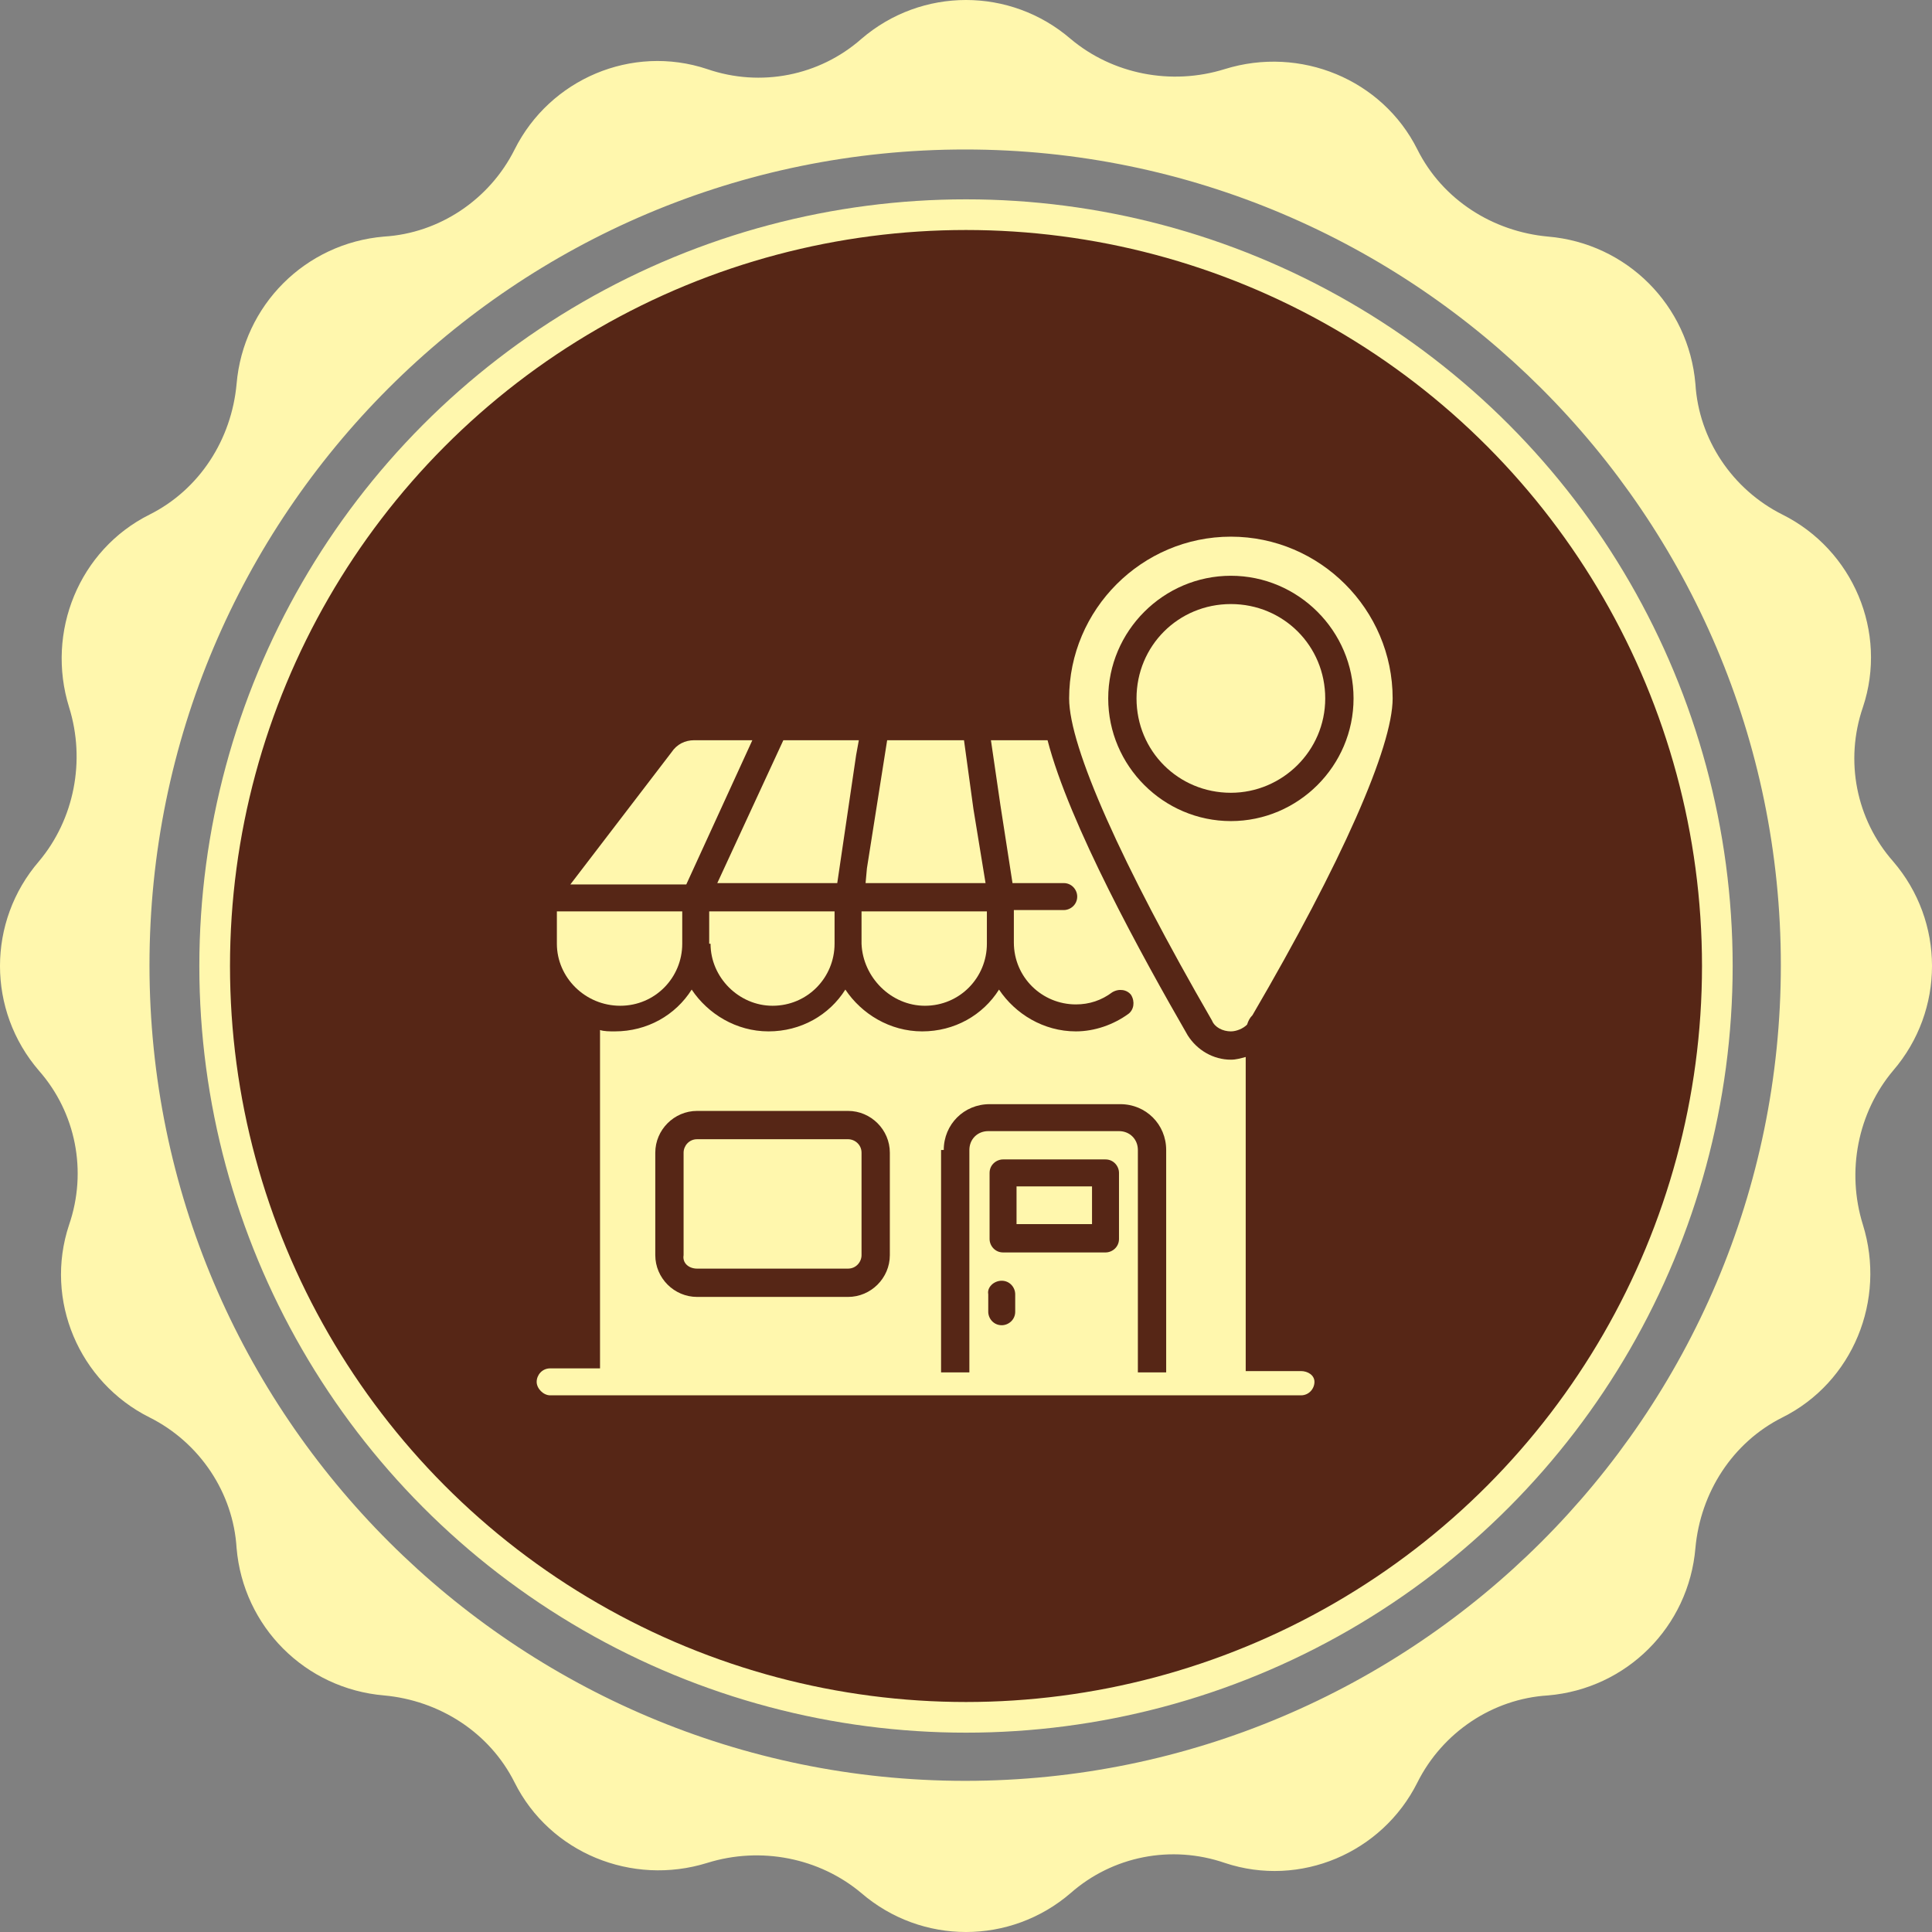 <svg width="126" height="126" viewBox="0 0 126 126" fill="none" xmlns="http://www.w3.org/2000/svg">
<rect x="0" y="0" width="126" height="126" fill="#808080" stroke="none"/>
<path d="M123.46 56.173C121.057 53.442 120.293 49.619 121.494 46.123C123.133 41.208 120.839 35.856 116.251 33.562C112.974 31.923 110.789 28.646 110.571 25.042C110.134 19.908 106.092 15.866 100.958 15.429C97.354 15.101 94.077 13.026 92.438 9.749C90.144 5.161 84.792 2.977 79.876 4.506C76.381 5.598 72.558 4.834 69.827 2.54C65.895 -0.847 60.105 -0.847 56.173 2.54C53.442 4.943 49.619 5.707 46.123 4.506C41.208 2.867 35.856 5.161 33.562 9.749C31.923 13.026 28.646 15.211 25.042 15.429C19.908 15.866 15.866 19.908 15.429 25.042C15.101 28.646 13.026 31.923 9.749 33.562C5.161 35.856 2.977 41.208 4.506 46.123C5.598 49.619 4.834 53.442 2.54 56.173C-0.847 60.105 -0.847 65.895 2.54 69.827C4.943 72.558 5.707 76.381 4.506 79.876C2.867 84.792 5.161 90.144 9.749 92.438C13.026 94.077 15.211 97.354 15.429 100.958C15.866 106.092 19.908 110.134 25.042 110.571C28.646 110.899 31.923 112.974 33.562 116.251C35.856 120.839 41.208 123.023 46.123 121.494C49.619 120.402 53.442 121.166 56.173 123.46C60.105 126.847 65.895 126.847 69.827 123.46C72.558 121.057 76.381 120.293 79.876 121.494C84.792 123.133 90.144 120.839 92.438 116.251C94.077 112.974 97.354 110.789 100.958 110.571C106.092 110.134 110.134 106.092 110.571 100.958C110.899 97.354 112.974 94.077 116.251 92.438C120.839 90.144 123.023 84.792 121.494 79.876C120.402 76.381 121.166 72.558 123.46 69.827C126.847 65.895 126.847 60.105 123.46 56.173ZM62.945 116.142C33.671 116.142 9.749 92.329 9.749 62.945C9.749 33.562 33.562 9.749 62.945 9.749C92.22 9.749 116.142 33.562 116.142 62.945C116.142 92.329 92.22 116.142 62.945 116.142Z" fill="#FFF7AD"/>
<circle cx="63" cy="63" r="49" fill="#562616" stroke="#FFF7AD" stroke-width="2"/>
<path d="M84.846 89.418H81.242V68.934C80.89 69.022 80.626 69.11 80.275 69.11C79.132 69.11 78.077 68.494 77.462 67.527C74.472 62.341 69.725 53.725 68.319 48.275H64.626L65.242 52.494L66.033 57.593H69.374C69.901 57.593 70.253 58.033 70.253 58.472C70.253 59 69.813 59.352 69.374 59.352H66.121V61.462C66.121 63.747 67.967 65.505 70.165 65.505C71.044 65.505 71.835 65.242 72.538 64.714C72.978 64.451 73.505 64.538 73.769 64.89C74.033 65.33 73.945 65.857 73.593 66.121C72.626 66.824 71.396 67.264 70.165 67.264C68.055 67.264 66.209 66.121 65.154 64.538C64.099 66.209 62.253 67.264 60.143 67.264C58.033 67.264 56.187 66.121 55.132 64.538C54.077 66.209 52.231 67.264 50.121 67.264C48.011 67.264 46.165 66.121 45.11 64.538C44.055 66.209 42.209 67.264 40.099 67.264C39.747 67.264 39.396 67.264 39.132 67.176V89.242H35.879C35.352 89.242 35 89.681 35 90.121C35 90.56 35.44 91 35.879 91H84.846C85.374 91 85.725 90.56 85.725 90.121C85.725 89.681 85.286 89.418 84.846 89.418ZM42.736 75.176C42.736 73.681 43.967 72.451 45.462 72.451H55.308C56.802 72.451 58.033 73.681 58.033 75.176V81.857C58.033 83.352 56.802 84.582 55.308 84.582H45.462C43.967 84.582 42.736 83.352 42.736 81.857V75.176ZM61.549 75C61.549 73.33 62.868 72.011 64.538 72.011H73.066C74.736 72.011 76.055 73.33 76.055 75V89.505H74.209V75C74.209 74.297 73.681 73.769 72.978 73.769H64.451C63.747 73.769 63.22 74.297 63.22 75V89.505H61.374V75H61.549ZM65.33 83.527C65.857 83.527 66.209 83.967 66.209 84.406V85.549C66.209 86.077 65.769 86.428 65.33 86.428C64.802 86.428 64.451 85.989 64.451 85.549V84.406C64.363 83.967 64.802 83.527 65.33 83.527ZM64.538 80.802V76.494C64.538 75.967 64.978 75.615 65.418 75.615H72.099C72.626 75.615 72.978 76.055 72.978 76.494V80.802C72.978 81.33 72.538 81.681 72.099 81.681H65.418C64.89 81.681 64.538 81.242 64.538 80.802Z" fill="#FFF7AD"/>
<path d="M63.484 52.758L62.869 48.275H57.858L56.539 56.626L56.451 57.593H64.275L63.484 52.758ZM80.275 67.264C80.627 67.264 81.067 67.088 81.33 66.824C81.418 66.56 81.506 66.385 81.682 66.209C87.484 56.275 90.825 48.714 90.825 45.549C90.825 39.747 86.078 35 80.275 35C74.473 35 69.726 39.747 69.726 45.549C69.726 48.714 73.154 56.363 79.045 66.56C79.22 67 79.748 67.264 80.275 67.264ZM72.275 45.549C72.275 41.154 75.88 37.55 80.275 37.55C84.671 37.55 88.275 41.154 88.275 45.549C88.275 49.945 84.671 53.549 80.275 53.549C75.88 53.549 72.275 49.945 72.275 45.549Z" fill="#FFF7AD"/>
<path d="M86.428 45.549C86.428 42.121 83.703 39.395 80.274 39.395C76.846 39.395 74.121 42.121 74.121 45.549C74.121 48.978 76.846 51.703 80.274 51.703C83.615 51.703 86.428 48.978 86.428 45.549ZM60.318 65.593C62.604 65.593 64.362 63.747 64.362 61.549V59.44H56.187V61.549C56.274 63.747 58.121 65.593 60.318 65.593ZM40.45 65.593C42.736 65.593 44.494 63.747 44.494 61.549V59.44H36.318V61.549C36.318 63.747 38.164 65.593 40.45 65.593ZM45.461 82.736H55.307C55.835 82.736 56.187 82.297 56.187 81.857V75.176C56.187 74.648 55.747 74.297 55.307 74.297H45.461C44.934 74.297 44.582 74.736 44.582 75.176V81.857C44.494 82.385 44.934 82.736 45.461 82.736ZM66.296 77.374H71.219V79.835H66.296V77.374ZM46.34 61.549C46.34 63.747 48.187 65.593 50.384 65.593C52.67 65.593 54.428 63.747 54.428 61.549V59.44H46.252V61.549H46.34ZM49.066 48.275H45.285C44.67 48.275 44.142 48.538 43.791 49.066L37.197 57.681H44.758L49.066 48.275ZM54.604 57.593L55.835 49.242L56.011 48.275H51.088L46.78 57.593H54.604Z" fill="#FFF7AD"/>
</svg>
